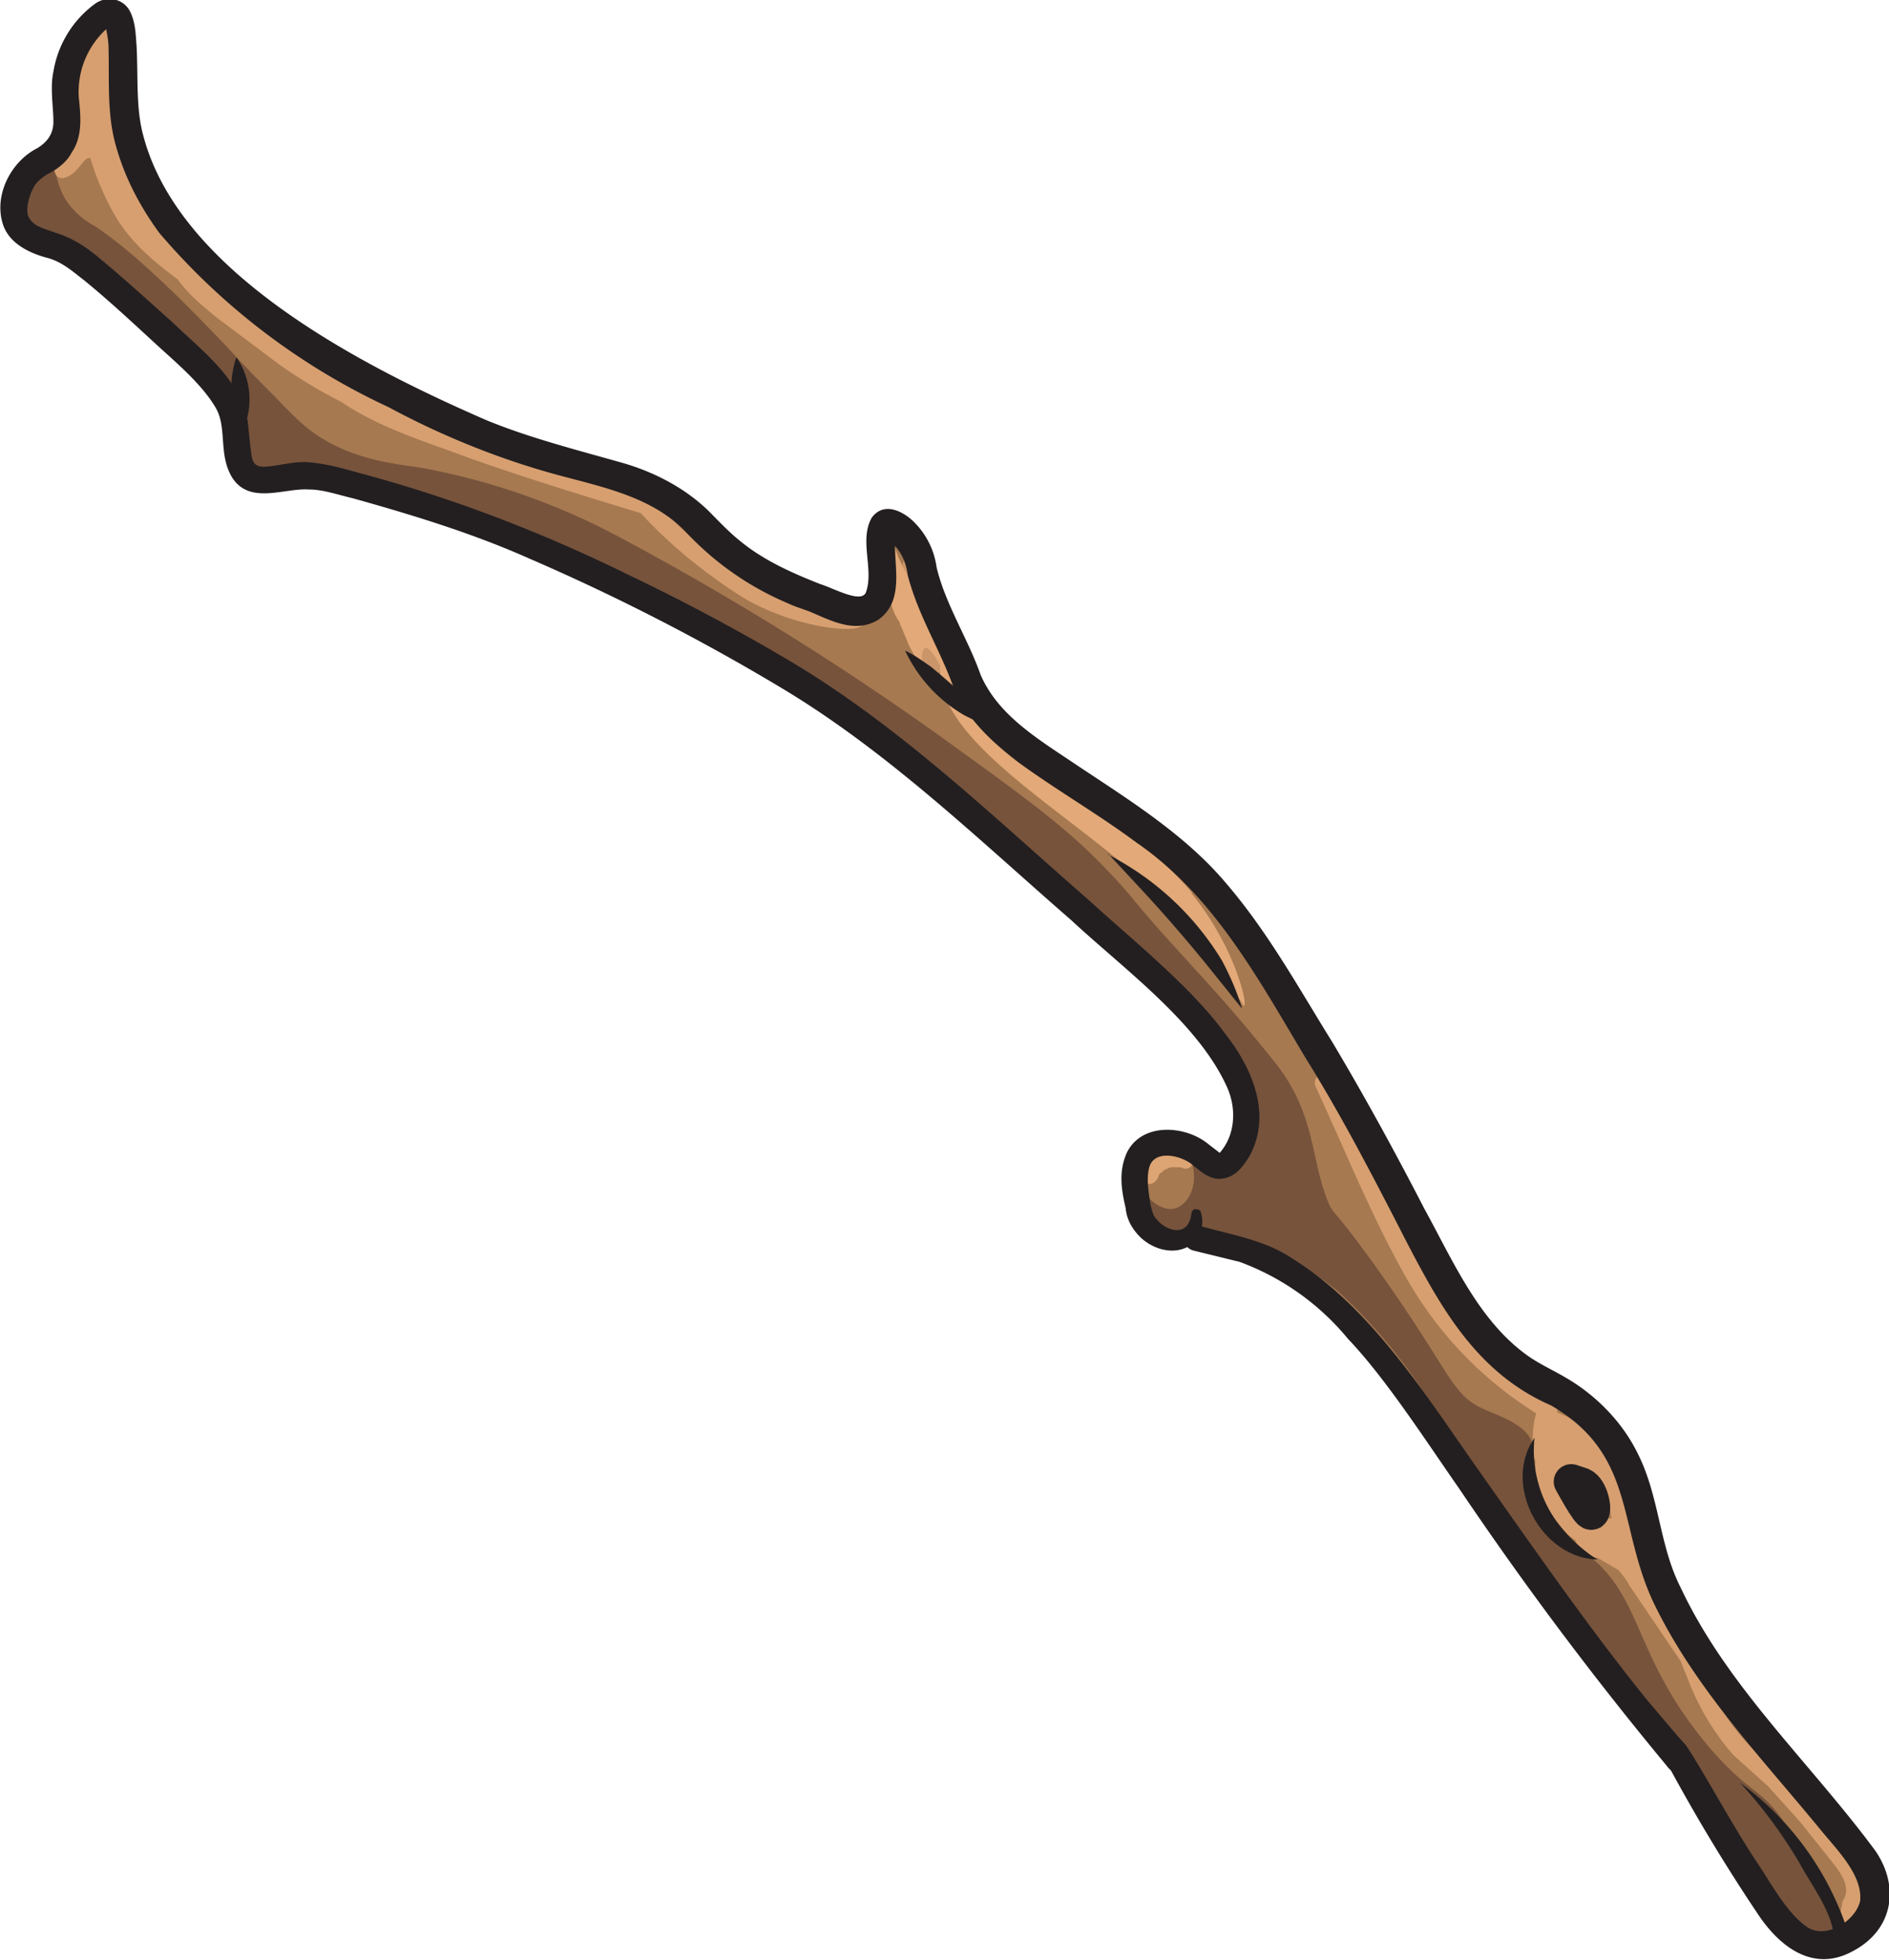 <svg xmlns="http://www.w3.org/2000/svg" viewBox="25 16.2 215.8 223.8">
  <path fill="#a67950" d="m161.2 156.8-.5.6c-1.2 1-3.1.3-4.1-.5-1.3-1-1.5-2.4-1.8-3.7-.2-1.2-.7-4.3 1.1-5.7 1.5-1.2 3.8-.6 4.2-.5 2.5.7 3 2.5 4.3 2.4 1.7-.2 2.6-3.3 2.8-4.2 1.6-6.7-7.9-15.3-12.2-19.2a340.4 340.4 0 0 0-37.5-31.1S101.8 84.9 82 77c-4.2-1.7-7.3-2.6-13.4-4.4-6.4-2-8-2.1-9.6-2-2.7.2-4.2 1-5.6 0-1.8-1.2-1-3.6-1.8-6.7-.8-3.2-4.1-6.2-10.7-12.2-4.7-4.2-7-6.3-9-7-2-.8-4.2-1.1-5-3-1-1.9.2-4.2.5-4.7 1.3-2.4 2.9-2 4.3-4 2-2.8-.4-5.4 1.3-10 1-2.7 3.4-5.6 4.7-5.2 1.9.4 1 7 1.5 11.9 2 16.6 23.5 27.7 33.1 32.7 18 9.3 25.2 6 33 14 4.8 5 8 6.3 14.4 8.8 1.6.6 3.6 1.3 4.9.3 2.5-1.9-.1-8.8 1.5-9.4.8-.3 2 .9 2.3 1.3 1.4 1.4 1.7 3.1 1.8 3.6.9 4.3 3.5 8 4.9 12.2 2.8 8.5 14.6 12.3 25 21.3 5.5 4.8 9.4 11.3 17 24.3 11.3 18.8 14 30.2 23.8 35.3 1.3.6 4.4 2 7.2 5.3 3.7 4.4 4.1 8.9 5 12.7 2.5 9.8 9 17.4 20.3 31 3.3 3.9 6.6 7.5 5.6 11a6.5 6.5 0 0 1-6.1 4.3c-2.8-.2-4.6-2.7-6.4-5.4-5.6-8.2-9.2-15.2-9.7-15.9a311.4 311.4 0 0 1-14.8-18.9c-6.1-8.4-11.8-16.7-11.8-16.7-3.8-5.5-7.7-11.4-13.8-16.9a22.8 22.8 0 0 0-15.3-6.7l.1-1.1Zm45.6 32.7c.4-.3-.6-2.1-1.1-3.1-.7-1.2-1.5-2.5-1.8-2.4-.5.1-.5 2.4.7 4 .7 1 2 1.8 2.3 1.5Z"/>
  <path fill="#77533c" d="M236 235.8c-1.9.4-4-6.1-6.8-10.9-2.8-4.5-4-3.5-8.8-9-8.7-10.2-7.6-16.9-13.7-21.9 0 0-3.5-2.8-5.5-6.7-.2-.5-.6-1.4-.9-2.7-.4-1.7 0-2.5-.2-3.4-.5-2.2-3.6-3.2-5.4-4-4-1.7-3.7-4-12.5-16.3-5-7-4.8-5.8-5.5-7.5-2-5-1.4-9.6-5.6-15.3l-.4-.5c-4.5-5.7-8-9.4-10.8-12.5-5.6-6.1-5.3-6.3-8.3-9.4-4.7-5-9.6-8.5-19.3-15.5a328.8 328.8 0 0 0-36.8-22.8A77.4 77.4 0 0 0 73 69.6c-3.4-.5-8.5-1-13-4.6-.6-.5-1.6-1.4-3.5-3.4-4.8-4.8-5.3-5.6-8-8.3-3-3.1-8.3-8.4-12.7-11.3a9 9 0 0 1-3.3-3c-1.2-2-1-3.7-1.8-3.8-1-.2-2.4 2.3-2.8 3.1l-.4 1s-.1 1.2.4 2.4c1 2.3 12.6 9.8 18.6 15.1 6.5 5.9 7.4 10 6.6 11.5-.1.2-.5.7-.4 1.4.1 1.4 1.7 2.5 3.2 2.2 4.5-.6 9.2.4 13.6 1.4 3.3.7 6.9 1 13.8 3.4 5.5 1.7 11.4 4.3 23.5 11.6a202 202 0 0 1 40.5 29.9c.5.6 3 3.7 6.9 7.5l3.2 3.2s8 7.7 9 10.8c0 0 0 .5.4 1l1.1 1.7c.2.5.7 1.7.3 3.2a5 5 0 0 1-1.4 2.4l-5.8.5c1.1 2.8-.2 5.3-1.8 5.7-1.1.3-2.6-.5-3.6-2a8.3 8.3 0 0 0 2.3 4.5c1.4 1.3 4.9 1.7 8.9.8 4 1.6 7.9 3.5 11.2 6.3a62 62 0 0 1 12.3 15.8 299 299 0 0 0 26.5 37.7c1.1 1.4 3 2.8 4.5 5.6l2.6 4.7 1.5 2.5c2.5 3.8 4 6 6.6 7 1.9.6 4.5.4 5.3-1 .3-.2.6-.9.4-1-.2-.2-1 .6-1.6.7Z"/>
  <path fill="#e3a978" d="M202.8 184.7Zm.2-.1Zm31 40.7c-1.4-1.7-2.7-3.4-4.2-5-1.4-1.5-3-2.8-4.4-4.2a25.3 25.3 0 0 1-5.5-8.2c.3-.3.4-.7.1-1l-1.2-1.9-1.3-3.9c-.4-1.2-.5-3.3-2.2-3-.3.1-.6.4-.7.7l-.6-.9c.5-.3.7-1 .2-1.4a10.3 10.3 0 0 1-2.9-5.4c0-.3 0-.7-.2-1l-1-4.7a11.9 11.9 0 0 0-7.2-7.9c0-.3 0-.7-.4-1a56.4 56.4 0 0 1-9.2-7.3 42.4 42.4 0 0 1-6.3-8.7c-3.8-6.9-6.7-14.1-10-21.2-.5-1.2-2.2-.2-1.7 1 3.4 7.3 6.4 14.9 10.4 21.9a43.5 43.5 0 0 0 14.8 15.4c-.3 1-.4 2-.4 3.1-.3.3-.3.7 0 1.1v.6l.3.6v.7c0 .7 0 1.5.2 2.2.4 1.5 1.2 2.7 2.2 4 .6.7 1.3 1.7 2.2 2.2l.1.3a3.3 3.3 0 0 0 2.4 1.7l2.4 1.4c.5.6.9 1.1 1.2 1.7l5.9 8.7 1 2.5c1.2 3 2.9 5.8 5 8.2l4 3.6 3.6 4 3.6 4.5c1 1.3 2.4 3 1.3 4.6l-.1.6c-.2.9-.2 2 .2 2.2.4.1 1.3-.8 1.7-1.8 1-2.6-1-6.2-3.4-9Zm-29-36-1-1.3a6.8 6.8 0 0 1-1.3-2.7l.2-.5.1-.1h.2l.2-.1h1.7l.7.2.4.2h.2l.7.4c.3.2.6.2 1 .1a24.5 24.5 0 0 1 1 4.1h-.4c-.6.2-.7.7-.7 1-.5.2-1.1.3-1.6 0-.5-.2-1-.7-1.3-1Z" opacity=".8"/>
  <path fill="#e3a978" d="M159.4 149.5Zm1.4-1.7a4 4 0 0 0-3.3 0 4 4 0 0 0-2.2 2.4c-.1.5.2 1 .7 1.2.6.1 1-.2 1.3-.7v-.1l.1-.2.1-.2.2-.1.2-.2.3-.2h.2v-.1l.4-.1h.7-.1.5c.5.3 1 .2 1.3-.3a1 1 0 0 0-.3-1.4Zm-3.5 2.8Zm1.5-1.1h.2-.1Z" opacity=".9"/>
  <path fill="#e3a978" d="M132.6 92a4 4 0 0 0-1.5-2.3c-.6-.6-.6-1.5-.6-2.3l-.4-6.6c0-1.2-2-1.3-2 0l.4 6.8c0 1 0 2 .6 2.8.5.8 1.4 1.1 1.6 2 0 .6.7.9 1.2.8.6-.2.8-.7.7-1.3Z" opacity=".6"/>
  <path fill="#e3a978" d="M122.6 85.8c-1.8-1.6-4.5.8-7.2-.5a52.4 52.4 0 0 1-15.8-12.1l-.3-.1-1.1-1.2c-.6-.7-1.4-.3-1.6.3a447.4 447.4 0 0 1-23-7.7c.2-.5 0-1.2-.7-1.3a39 39 0 0 1-7.7-2.7c-2.1-1.5-4-3.3-5.8-5l-3-2.1-7.2-6.2a1 1 0 0 0-1.2-.1l-1.4-1.5a77 77 0 0 1-5.3-6.6c-.8-1.2-1.6-2.5-2.1-4h.3c.5-.3.6-.9.4-1.4a4 4 0 0 0-1.6-1.3l-.4-1.8v-1c.2 0 .4 0 .5-.2.4-.4.4-1 0-1.4l-.7-.6.2-6.6-.1-.6c0-.2-.5-1.5-1.2-1.6-.3 0-.6.3-1.2 1.1l-2.1 2.8a8 8 0 0 0-.8 2.8l.6 2 .2.6-1.3 3.5c-.3.8.4 1.3 1.1 1.2-.2.1-.3.3-.3.5v.6l-.2.3-.7.7c-1.2.3-.7 2.3.5 1.9 1-.3 1.6-1.2 2.2-1.9l.3-.3h.1l.3-.1a32 32 0 0 0 3 6.9c1.8 2.9 4.3 5 7 7 1.2 1.7 2.8 3 4.5 4.4l7.2 5.4c2.3 1.6 4.6 3 7 4.2 4.4 3 9.8 4.6 14.6 6.4 6.5 2.3 13 4.3 19.6 6.3 3.2 3.5 7 6.6 11 9.2 5.6 3.7 13.8 4.8 14.4 3.5.3-.5-.5-1.4-1-1.8Z" opacity=".8"/>
  <path fill="#e3a978" d="M161.2 118.2c-8-9.8-22.1-13-27-24.9l.4-.7c1.4-2.8-3.3-7.4-3.6-7.7a15.7 15.7 0 0 1-4.2-7.8l-.1 5.3-.1 1.5a6.6 6.6 0 0 0 1.2 3.4c0 .3.2.5.3.8.7 1.8 1.6 3.4 2.4 5-.3-1.6-.2-2.8.2-2.9.4-.1 1 .7 1.7 2-.7 8 12.9 15.7 22 23.6 4.5 2.4 13.2 16 12.7 15.3.5-.2-1.1-6.9-6-12.9Z"/>
  <path fill="none" stroke="#231f20" stroke-linecap="round" stroke-linejoin="round" stroke-width="4" d="m205.7 185.8-1.2-.4s2 3.7 2.3 3.5c.4-.1 0-2.6-1.1-3.1Z"/>
  <path fill="#231f20" d="M162.1 156.2c3.5 1 7.4 1.6 10.5 3.7 9.2 5.7 15.5 16 21.6 24.6 6 8.5 12.6 18 19.1 26l3.4 4 .9 1 .4.6c2.5 4 4.8 8.3 7.4 12.3 1.8 2.6 3.6 6.2 6.1 7.9 2.2 1.4 5.5-.8 6-3 .3-2.9-2.5-5.7-4.4-8-6.8-8.3-14.6-16.4-19.3-26.3-4-8.7-2-16.7-11.6-22.3-9.2-4-13.3-12.5-17.6-20.8-3.3-6.4-6.6-12.7-10.4-18.8-5.4-9-10.5-18.6-19.4-24.7-4.3-3.2-9-5.9-13.4-9.1-3-2.3-6-5-7.5-8.7-1.6-4.4-4-8.1-5.2-12.7-.2-1.7-1-3.3-2.5-4.2h.6l.5-.5c-.4 3.1 1.3 7.5-2 9.8-2.7 1.6-5.5 0-7.9-1a34 34 0 0 1-14-9c-3.6-3.8-8.8-5-13.7-6.3-7-1.8-14-4.6-20.3-8a77 77 0 0 1-26.2-19.9c-2.2-3-4-6.4-5-10.1-1-3.6-.7-7.5-.8-11 0-.9-.2-1.8-.3-2.3 0-.3-.3-.4 0-.2l.5.1h-.2a9.7 9.7 0 0 0-3.4 8c.2 2 .5 4.4-.8 6.3-.5 1-1.5 1.8-2.4 2.3a5 5 0 0 0-1.7 1.3c-.6.8-1.2 2.6-.9 3.6.5 1.3 1.9 1.5 3.2 2 2 .6 3.7 1.8 5.1 3 2.9 2.4 5.5 4.8 8.2 7.2 3.3 3.2 7.7 6.4 8.6 11.3l.3 2.9c.2 1.3.1 2.2 1.4 2.3 1.6 0 3.6-.7 5.4-.5 2.1.2 3.8.7 5.6 1.2 10.5 2.8 20.7 6.7 30.5 11.5 6.5 3.1 12.9 6.5 19.1 10.2 12.5 7.5 23 17.7 33.8 27.1 4.8 4.4 11.8 10 15.6 15.3 3 3.8 5.4 9.2 2.7 14-.7 1.1-1.5 2.3-3.1 2.5-1.4.2-2.5-.9-3.4-1.6-1.2-1-4-1.7-4.8 0-.5 1.2-.2 3 0 4.4.2.8.3 1.4.7 1.8 1.2 1.5 3.7 2.1 4-.6 0-.3.3-.6.6-.5.3 0 .5.2.5.4.3 1 .2 2.3-.7 3.3-1.9 1.8-4.9 1-6.5-.8-.9-1-1.3-2-1.4-3-.4-1.8-.9-4 .1-6.3 1.7-3.6 6.8-3.2 9.4-1l1.3 1h-.1c1.8-2 2-5 .9-7.5-3.3-7.4-11.9-13.6-17.8-19.1-10.7-9.3-21.1-19.4-33.4-26.7A245 245 0 0 0 85.5 80c-6.5-2.9-13.4-5-20.2-6.9-1.7-.4-3.4-1-5-1-2.8-.2-6.8 1.8-8.8-1.4-1.6-2.7-.5-5.7-1.9-8-1.6-2.7-4.5-5.1-7-7.4-2.6-2.4-5.3-4.9-8-7.1-1.3-1-2.4-2-4-2.5-2-.5-4.6-1.6-5.3-4-1-3.3 1-7.1 4-8.6 1.1-.7 1.8-1.6 1.8-3 0-1.7-.4-3.9 0-5.7a12 12 0 0 1 4.8-7.8c1.3-.9 3.1-.6 3.9.8.7 1.3.7 2.8.8 4 .2 3.8-.1 7.2.8 10.4 4.2 15.7 25.2 26.3 39.2 32.4 4.9 2 10 3.3 15.3 4.8 3.6 1 7.2 2.8 10 5.5 1.3 1.3 2.4 2.5 3.8 3.6 2.6 2.1 5.7 3.5 9 4.8 1.6.5 4.6 2.2 5.2 1 1-2.6-.8-6 .7-8.6 1.5-2 3.9-.5 5 .7a9 9 0 0 1 2.4 5c1 4.2 3.6 8.2 5 12.2 2 4.7 6.6 7.4 10.9 10.3 6 4 12.5 8 17.2 13.6 4.8 5.6 8.3 12 12.1 18.1 3.7 6.2 7.2 12.6 10.5 19 3.3 6 6.2 12.8 11.8 16.8 1.4 1 3 1.7 4.5 2.6 3.4 2 6.3 5 8 8.4 2.6 5 2.5 10.6 5 15.5 5.3 11.3 14.8 20 22.2 30 2.8 4 2.2 9-2.5 11.5-4.7 2.6-8.6-.7-11-4.4a205 205 0 0 1-9.8-16.2l-.3-.3-.4-.5a398.7 398.7 0 0 1-23.5-31.4c-3.7-5.3-8.4-12.6-12.7-17.1a29 29 0 0 0-12.4-8.8l-5.3-1.3c-1.9-.6-1-3.4.9-2.9Z"/>
  <path fill="#231f20" d="M128.4 90.5c1.1.5 2 1.2 2.9 1.8a72.6 72.6 0 0 1 4.8 4.3 23 23 0 0 1 2.3 2.6c-1.2-.3-2.2-.8-3.2-1.3a16.7 16.7 0 0 1-6.8-7.4ZM236 239c-.7-.6-1.3-1-1.5-1.8-.4-3-2.5-5.6-3.9-8.2a54.6 54.6 0 0 0-6.8-9.2 34 34 0 0 1 12 16.1c1 .8.8 2 .3 3Zm-35.7-58.6a14 14 0 0 0 3.9 11.2c1 1 2 1.9 3.3 2.7-6.5-.2-10.9-8.6-7.2-13.9Zm-48.7-66.6a32.6 32.6 0 0 1 13 12.1c.9 1.7 1.7 3.5 2.3 5.5l-3.7-4.6a178.2 178.2 0 0 0-7.6-8.8l-4-4.3ZM52 57c1.7 2.4 2 5.7.7 8.4A10.5 10.5 0 0 1 52 57Z"/>
</svg>